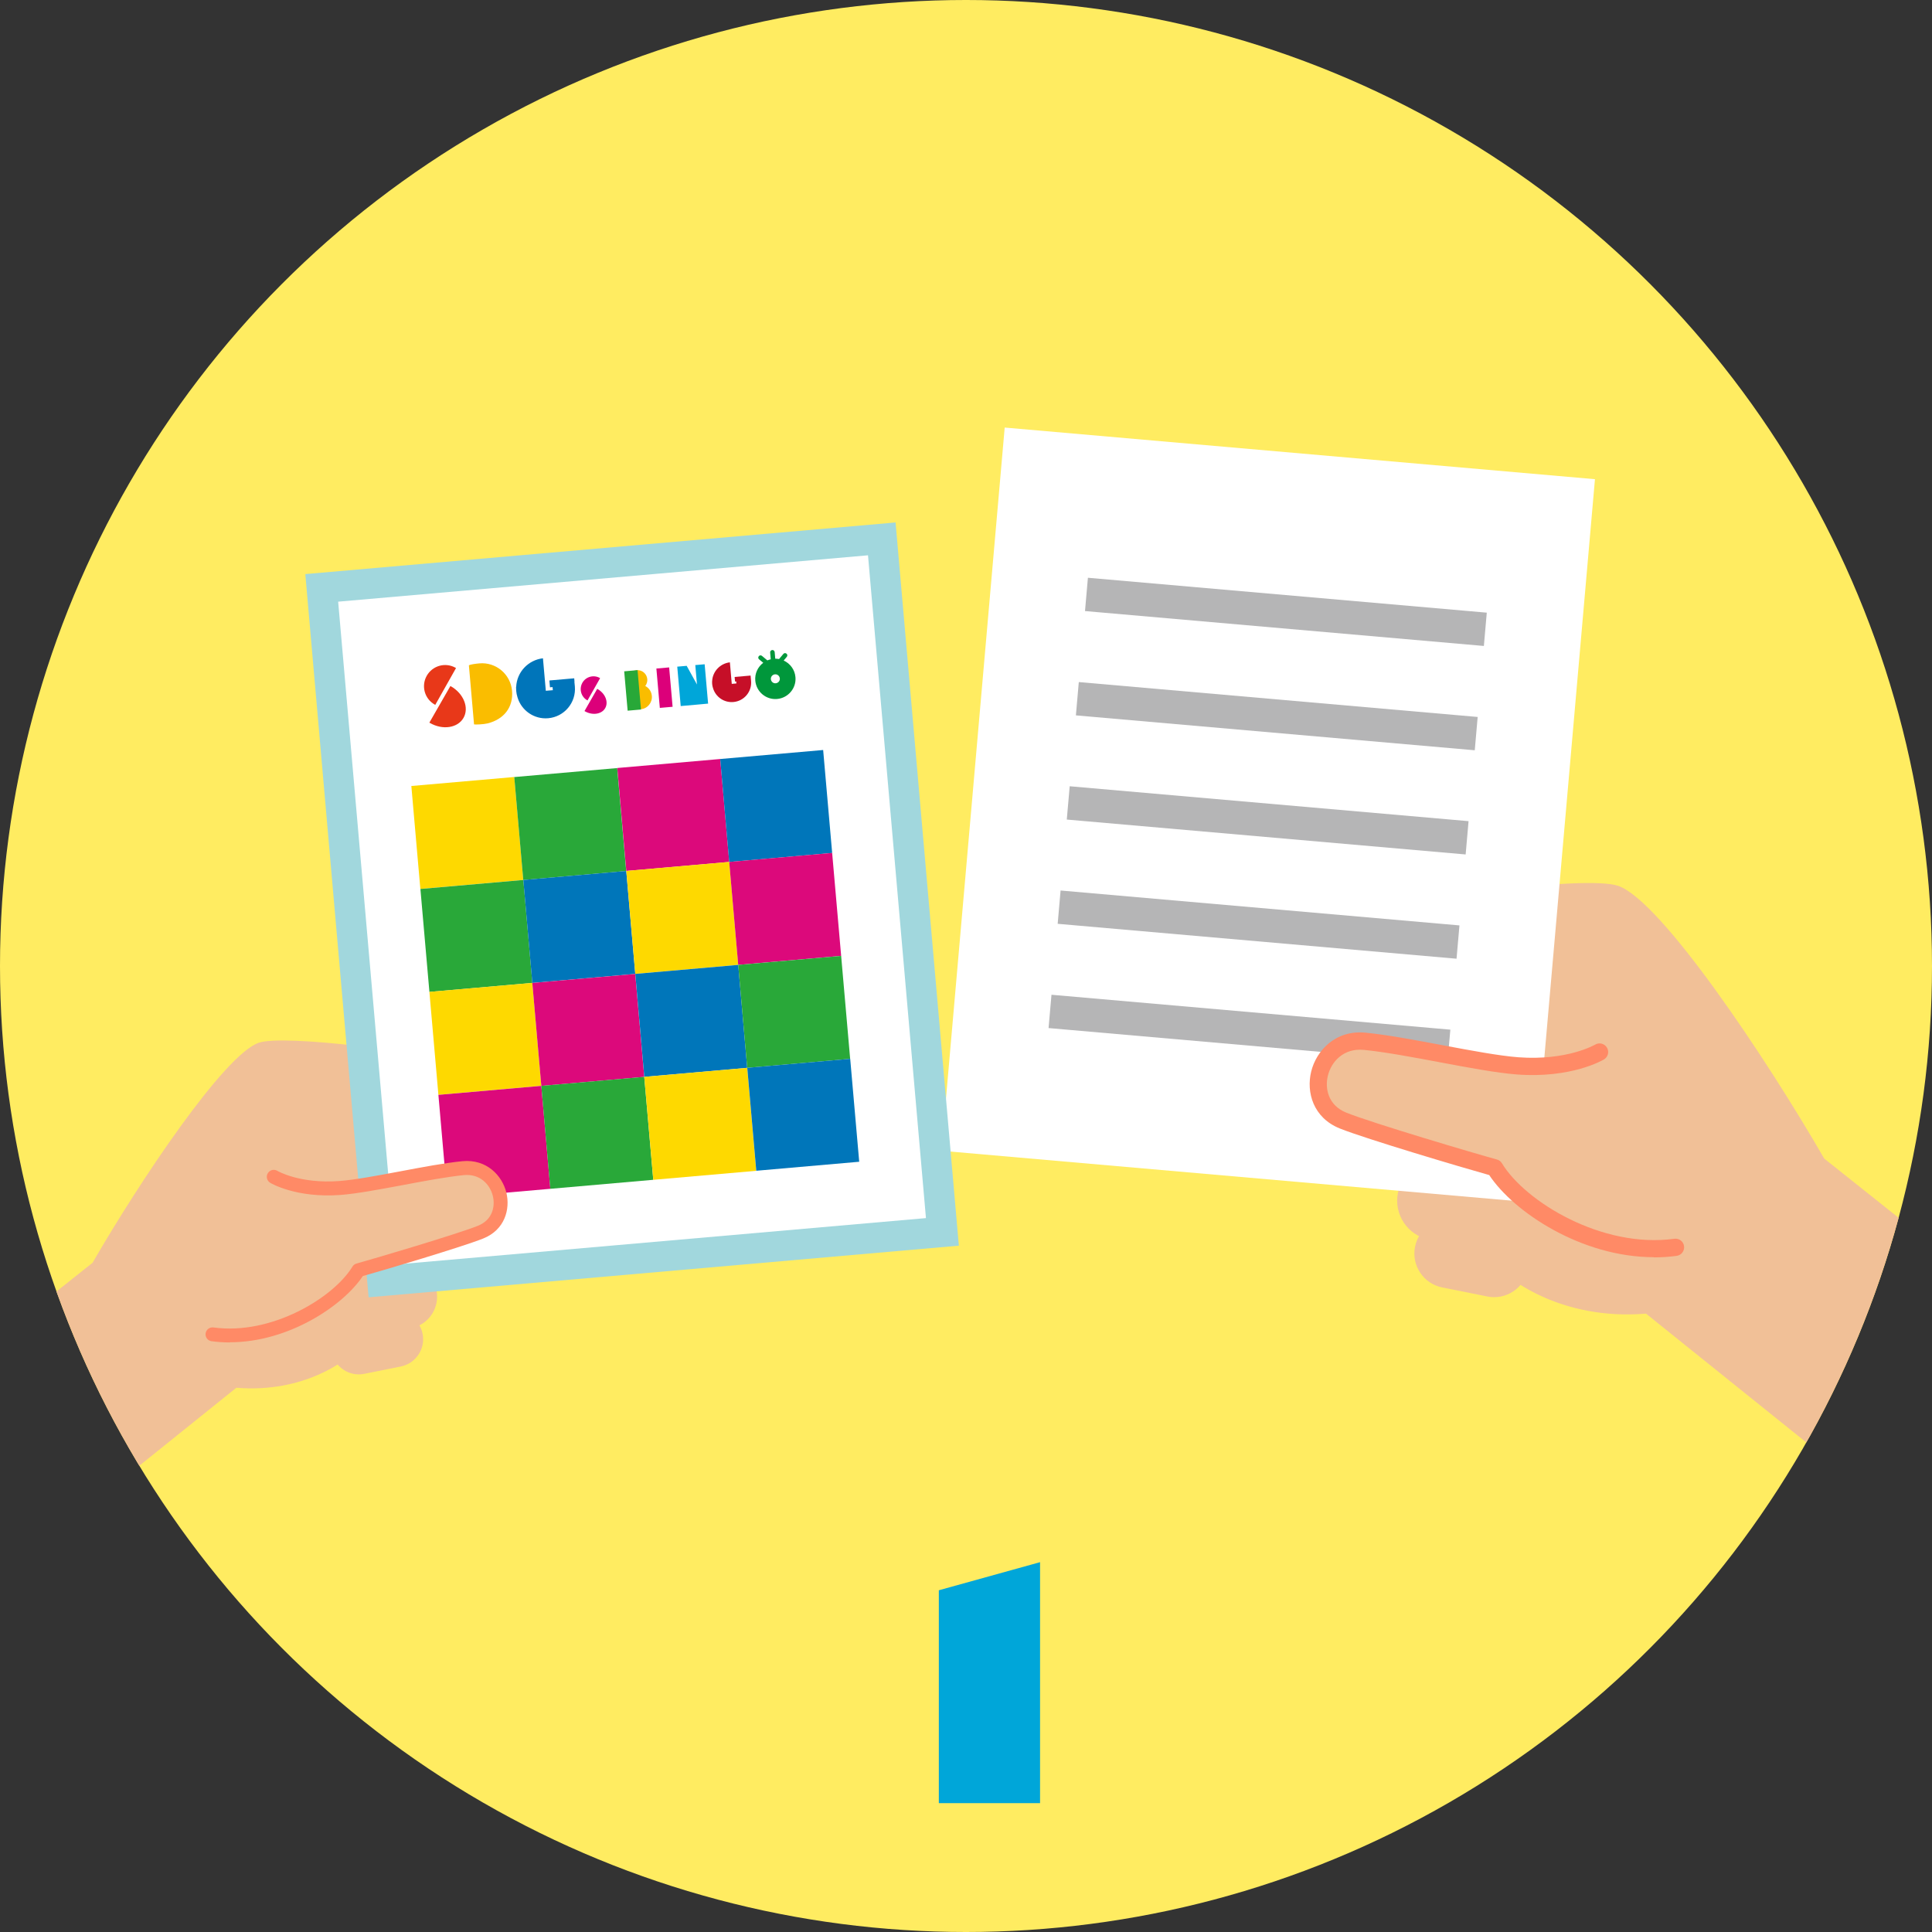 <?xml version="1.0" encoding="UTF-8"?><svg id="_レイヤー_2" xmlns="http://www.w3.org/2000/svg" xmlns:xlink="http://www.w3.org/1999/xlink" viewBox="0 0 330 330"><rect x="0" y="0" width="330" height="330" fill="#333333" stroke="none"/><defs><style>.cls-1{fill:none;}.cls-2{fill:#29a839;}.cls-3{fill:#f1c097;}.cls-4{fill-rule:evenodd;}.cls-4,.cls-5{fill:#fff;}.cls-6{fill:#dc097b;}.cls-7{fill:#c60f28;}.cls-8{fill:#28a838;}.cls-9{fill:#fabd00;}.cls-10{fill:#0075ba;}.cls-11{fill:#0076ba;}.cls-12{fill:#ff8a66;}.cls-13{fill:#ffec61;}.cls-14{fill:#dc007a;}.cls-15{fill:#a1d7dd;}.cls-16{fill:#00a6d9;}.cls-17{fill:#b5b5b6;}.cls-18{fill:#e83819;}.cls-19{fill:#fed900;}.cls-20{clip-path:url(#clippath);}.cls-21{fill:#00973b;}</style><clipPath id="clippath"><circle class="cls-1" cx="165" cy="165" r="165"/></clipPath></defs><g id="txt"><g class="cls-20"><circle class="cls-13" cx="165" cy="165" r="165"/><rect class="cls-3" x="245.2" y="163.42" width="30.01" height="30.11" transform="translate(-35.08 289.67) rotate(-55.08)"/><path class="cls-3" d="M281.14,224.38c-14.72,1.22-23.36-6.3-23.36-6.3l3.57-28.58,27.34,3.58-7.54,31.3Z"/><path class="cls-3" d="M256.37,209.87c3.19.64,5.27,3.76,4.63,6.95h0c-.64,3.2-3.76,5.27-6.95,4.63l-7.72-1.55c-3.2-.64-5.27-3.76-4.63-6.95h0c.64-3.2,3.76-5.27,6.95-4.63l7.72,1.55Z"/><path class="cls-3" d="M255.66,200.2c3.68.75,6.06,4.32,5.32,8h0c-.73,3.68-4.31,6.06-8,5.32l-8.88-1.79c-3.68-.73-6.06-4.32-5.32-7.99h0c.73-3.69,4.32-6.06,8-5.33l8.88,1.78Z"/><path class="cls-3" d="M253.2,190.34c3.69.74,6.07,4.32,5.33,8h0c-.73,3.69-4.32,6.06-8,5.33l-8.88-1.79c-3.68-.74-6.06-4.32-5.33-8h0c.75-3.68,4.32-6.06,8-5.33l8.88,1.79Z"/><path class="cls-3" d="M311.6,197.91c-9.98-17.29-27.88-44.07-35.2-46.6-5.48-1.89-36.15,2.3-39.69,3.76-3.55,1.46-17.12,19.11-20.05,23.95-4.26,7.02,5.52,12.1,12.22,6.54,4.87-4.04,15.25-16.08,15.25-16.08l19.01-1.18s9.37,4.92,10.08,11.37l5.39,30.6,2.53,14.1,28.9,23.22,15.38-38.69-13.81-10.99Z"/><path class="cls-4" d="M261.62,205.38l-100.82-8.82,10.81-123.53,100.82,8.82-10.81,123.53Z"/><rect class="cls-17" x="185.45" y="101.66" width="68.39" height="5.71" transform="translate(9.94 -18.75) rotate(5)"/><rect class="cls-17" x="183.89" y="119.47" width="68.39" height="5.71" transform="translate(11.49 -18.54) rotate(5)"/><rect class="cls-17" x="182.33" y="137.27" width="68.39" height="5.71" transform="translate(13.04 -18.34) rotate(5)"/><rect class="cls-17" x="180.78" y="155.08" width="68.39" height="5.71" transform="translate(14.58 -18.14) rotate(5)"/><rect class="cls-17" x="179.22" y="172.88" width="68.39" height="5.71" transform="translate(16.13 -17.93) rotate(5)"/><path class="cls-3" d="M259.25,182.05c-6.57-.48-18.66-3.47-26.13-4.2-8.14-.79-11.12,10.57-3.69,13.55,4.52,1.81,22.27,7.07,25.88,8.05,4.24,6.98,17.83,15.37,30.9,13.57l-12.98-33.34s-5.05,3.03-13.97,2.37Z"/><path class="cls-12" d="M282.51,214.74c-12.36,0-23.95-7.7-28.14-14.03-4.59-1.28-21.08-6.18-25.5-7.95-4.59-1.84-5.77-6.22-4.91-9.73.87-3.55,4.14-7.15,9.29-6.64,3.7.36,8.51,1.27,13.16,2.14,4.96.93,9.65,1.81,12.94,2.06,8.36.62,13.06-2.14,13.11-2.16.7-.42,1.6-.19,2.02.51.42.7.19,1.6-.51,2.02-.22.13-5.56,3.26-14.84,2.57-3.45-.26-8.22-1.15-13.27-2.1-4.59-.86-9.33-1.75-12.9-2.1-3.43-.34-5.56,1.98-6.15,4.41-.52,2.12,0,5.04,3.15,6.31,4.43,1.78,22.25,7.06,25.72,8,.37.1.68.33.87.66,3.96,6.53,17.08,14.58,29.44,12.88.81-.11,1.55.45,1.66,1.26.11.8-.45,1.55-1.26,1.66-1.3.18-2.6.26-3.9.26h0Z"/><rect class="cls-3" x="45.12" y="187.91" width="24.29" height="24.2" transform="translate(-104.18 68.79) rotate(-34.92)"/><path class="cls-3" d="M40.38,237.04c11.87.98,18.84-5.08,18.84-5.08l-2.88-23.05-22.05,2.89,6.08,25.24Z"/><path class="cls-3" d="M60.36,225.33c-2.57.51-4.25,3.03-3.73,5.6h0c.52,2.58,3.03,4.25,5.6,3.73l6.22-1.25c2.58-.52,4.25-3.03,3.73-5.6h0c-.52-2.58-3.03-4.25-5.6-3.73l-6.22,1.25Z"/><path class="cls-3" d="M60.94,217.54c-2.96.6-4.89,3.49-4.29,6.46h0c.59,2.97,3.48,4.89,6.45,4.29l7.16-1.44c2.97-.59,4.89-3.48,4.29-6.45h0c-.59-2.97-3.48-4.89-6.45-4.3l-7.16,1.44Z"/><path class="cls-3" d="M62.92,209.59c-2.97.6-4.9,3.48-4.3,6.45h0c.59,2.97,3.48,4.89,6.45,4.3l7.16-1.44c2.96-.59,4.89-3.48,4.3-6.45h0c-.6-2.97-3.49-4.89-6.46-4.3l-7.16,1.44Z"/><path class="cls-3" d="M92.38,200.46c-2.37-3.91-13.31-18.14-16.17-19.32-2.85-1.18-27.59-4.55-32.01-3.03-5.9,2.04-20.34,23.64-28.39,37.58l-7.68,6.11,14.09,29.82,18.16-14.59,2.04-11.37,4.34-24.68c.57-5.21,8.13-9.17,8.13-9.17l15.33.95s8.37,9.71,12.3,12.97c5.4,4.48,13.3.38,9.86-5.28Z"/><rect class="cls-5" x="59.95" y="96" width="96.02" height="118.82" transform="translate(-13.13 10) rotate(-5)"/><path class="cls-15" d="M148.26,94.85l9.9,113.21-90.5,7.92-9.9-113.21,90.5-7.92M152.97,89.24l-100.82,8.82,10.81,123.53,100.82-8.82-10.81-123.53h0Z"/><rect class="cls-19" x="71" y="133.45" width="17.65" height="17.65" transform="translate(-12.1 7.5) rotate(-5)"/><rect class="cls-2" x="88.58" y="131.92" width="17.65" height="17.65" transform="translate(-11.9 9.03) rotate(-5)"/><rect class="cls-6" x="106.17" y="130.38" width="17.65" height="17.65" transform="translate(-11.69 10.55) rotate(-5)"/><rect class="cls-11" x="123.75" y="128.84" width="17.65" height="17.65" transform="translate(-11.49 12.08) rotate(-5)"/><rect class="cls-2" x="72.54" y="151.04" width="17.65" height="17.65" transform="translate(-13.62 7.7) rotate(-5)"/><rect class="cls-11" x="90.12" y="149.5" width="17.65" height="17.65" transform="translate(-13.42 9.23) rotate(-5)"/><rect class="cls-19" x="107.71" y="147.96" width="17.65" height="17.65" transform="translate(-13.22 10.75) rotate(-5)"/><rect class="cls-6" x="125.29" y="146.42" width="17.65" height="17.65" transform="translate(-13.02 12.28) rotate(-5)"/><rect class="cls-19" x="74.08" y="168.62" width="17.65" height="17.65" transform="translate(-15.15 7.9) rotate(-5)"/><rect class="cls-6" x="91.66" y="167.09" width="17.65" height="17.65" transform="translate(-14.95 9.43) rotate(-5)"/><rect class="cls-11" x="109.25" y="165.55" width="17.65" height="17.65" transform="translate(-14.75 10.95) rotate(-5)"/><rect class="cls-2" x="126.83" y="164.01" width="17.65" height="17.65" transform="translate(-14.55 12.48) rotate(-5)"/><rect class="cls-6" x="75.62" y="186.21" width="17.65" height="17.65" transform="translate(-16.68 8.1) rotate(-5)"/><rect class="cls-2" x="93.2" y="184.67" width="17.65" height="17.65" transform="translate(-16.48 9.63) rotate(-5)"/><rect class="cls-19" x="110.79" y="183.13" width="17.65" height="17.65" transform="translate(-16.28 11.16) rotate(-5)"/><rect class="cls-11" x="128.37" y="181.59" width="17.65" height="17.65" transform="translate(-16.07 12.68) rotate(-5)"/><path class="cls-18" d="M77.81,114.06c-1.74-.98-3.94-.37-4.92,1.37-.98,1.74-.37,3.94,1.37,4.92.03.02.06.03.09.04l3.54-6.28s-.05-.04-.08-.05Z"/><path class="cls-18" d="M77.03,117.23c2.17,1.25,3.13,3.66,2.14,5.39s-3.56,2.12-5.73.87c-.03-.02-.07-.04-.1-.06l3.59-6.25s.07.04.11.06Z"/><path class="cls-14" d="M102.45,115.8c-1.05-.59-2.39-.22-2.98.83s-.22,2.39.83,2.98c.02,0,.03.02.05.03l2.15-3.8s-.03-.02-.05-.03Z"/><path class="cls-14" d="M102.08,117.7c1.32.76,1.89,2.22,1.29,3.26s-2.16,1.28-3.47.53c-.02-.01-.04-.03-.06-.04l2.17-3.79s.04.02.06.03Z"/><path class="cls-9" d="M81.88,113.31c-.64.06-1.55.17-1.79.34l.88,10.08c.19.06,1.64,0,2.32-.17,2.76-.69,4.42-2.74,4.17-5.57s-2.75-4.93-5.58-4.68Z"/><path class="cls-10" d="M98.13,116.45l-.05-.59-4.24.37.1,1.17.44-.04.05.53-1.2.1-.49-5.55c-2.55.3-4.46,2.38-4.57,4.87h-.02s0,.07,0,.1c0,.19,0,.38.02.58.03.38.11.75.22,1.11.66,2.24,2.82,3.79,5.24,3.58,2.76-.24,4.8-2.67,4.56-5.43,0-.04-.01-.09-.08-.81Z"/><path class="cls-9" d="M110.21,117.18c.25-.32.39-.74.35-1.18-.08-.92-.89-1.61-1.82-1.53-.21.02-.4.08-.58.16l.22,2.52.05.61.29,3.31c.23.07.48.1.74.07,1.14-.1,1.98-1.12,1.88-2.28-.07-.75-.51-1.37-1.13-1.69Z"/><rect class="cls-8" x="106.91" y="114.55" width="2.29" height="6.75" transform="translate(-9.87 9.87) rotate(-5)"/><rect class="cls-14" x="112.4" y="114.08" width="2.19" height="6.75" transform="translate(-9.8 10.34) rotate(-5)"/><polygon class="cls-16" points="118.76 113.6 119.05 116.92 117.29 113.73 115.68 113.87 116.27 120.6 119.34 120.33 120.85 120.19 120.95 120.19 120.36 113.46 118.76 113.6"/><path class="cls-21" d="M133.87,112.81l.52-.62c.14-.16.12-.41-.05-.54-.16-.14-.41-.12-.54.05l-.73.87c-.21-.04-.43-.06-.65-.06l-.1-1.13c-.02-.21-.21-.37-.42-.35s-.37.21-.35.42l.1,1.16c-.2.05-.4.11-.58.19l-.92-.77c-.16-.14-.41-.12-.54.05-.14.16-.12.41.05.54l.71.59c-.92.69-1.47,1.82-1.36,3.05.17,1.9,1.84,3.3,3.73,3.13s3.3-1.84,3.13-3.73c-.11-1.28-.91-2.33-2-2.83ZM132.5,116.71c-.42.04-.79-.28-.83-.7s.28-.79.7-.83.79.28.83.7-.28.79-.7.83Z"/><path class="cls-7" d="M128.24,115.78l-.03-.39-2.73.24.07.78.2-.02.03.35-.79.07-.32-3.68c-1.69.2-2.96,1.58-3.03,3.23h-.01s0,.05,0,.07c0,.13,0,.25.01.38.02.25.07.5.15.73.44,1.49,1.87,2.51,3.48,2.37,1.83-.16,3.18-1.77,3.02-3.6,0-.03,0-.06-.05-.53Z"/><path class="cls-3" d="M58.04,202.9c5.3-.39,15.05-2.8,21.08-3.39,6.56-.64,8.97,8.53,2.98,10.93-3.65,1.46-17.96,5.71-20.88,6.49-3.42,5.63-14.38,12.4-24.92,10.95l10.47-26.89s4.07,2.44,11.27,1.91Z"/><path class="cls-12" d="M39.28,229.27c9.97,0,19.31-6.21,22.69-11.31,3.7-1.03,17-4.99,20.56-6.41,3.7-1.48,4.65-5.01,3.96-7.85-.7-2.86-3.34-5.76-7.5-5.36-2.99.29-6.86,1.02-10.61,1.73-4,.75-7.78,1.46-10.44,1.66-6.74.5-10.54-1.72-10.57-1.74-.56-.34-1.29-.15-1.63.41-.34.56-.15,1.29.41,1.63.18.11,4.49,2.63,11.97,2.08,2.78-.21,6.63-.93,10.7-1.69,3.7-.7,7.52-1.41,10.4-1.7,2.76-.27,4.48,1.59,4.96,3.56.42,1.71,0,4.07-2.54,5.09-3.57,1.43-17.95,5.69-20.74,6.45-.29.08-.55.27-.7.53-3.19,5.26-13.77,11.76-23.74,10.39-.65-.09-1.25.36-1.34,1.01-.09.65.36,1.25,1.01,1.34,1.05.14,2.1.21,3.14.21h0Z"/></g><path class="cls-16" d="M160.36,271.63l17.29-4.8v41.16h-17.29v-36.36Z"/></g></svg>